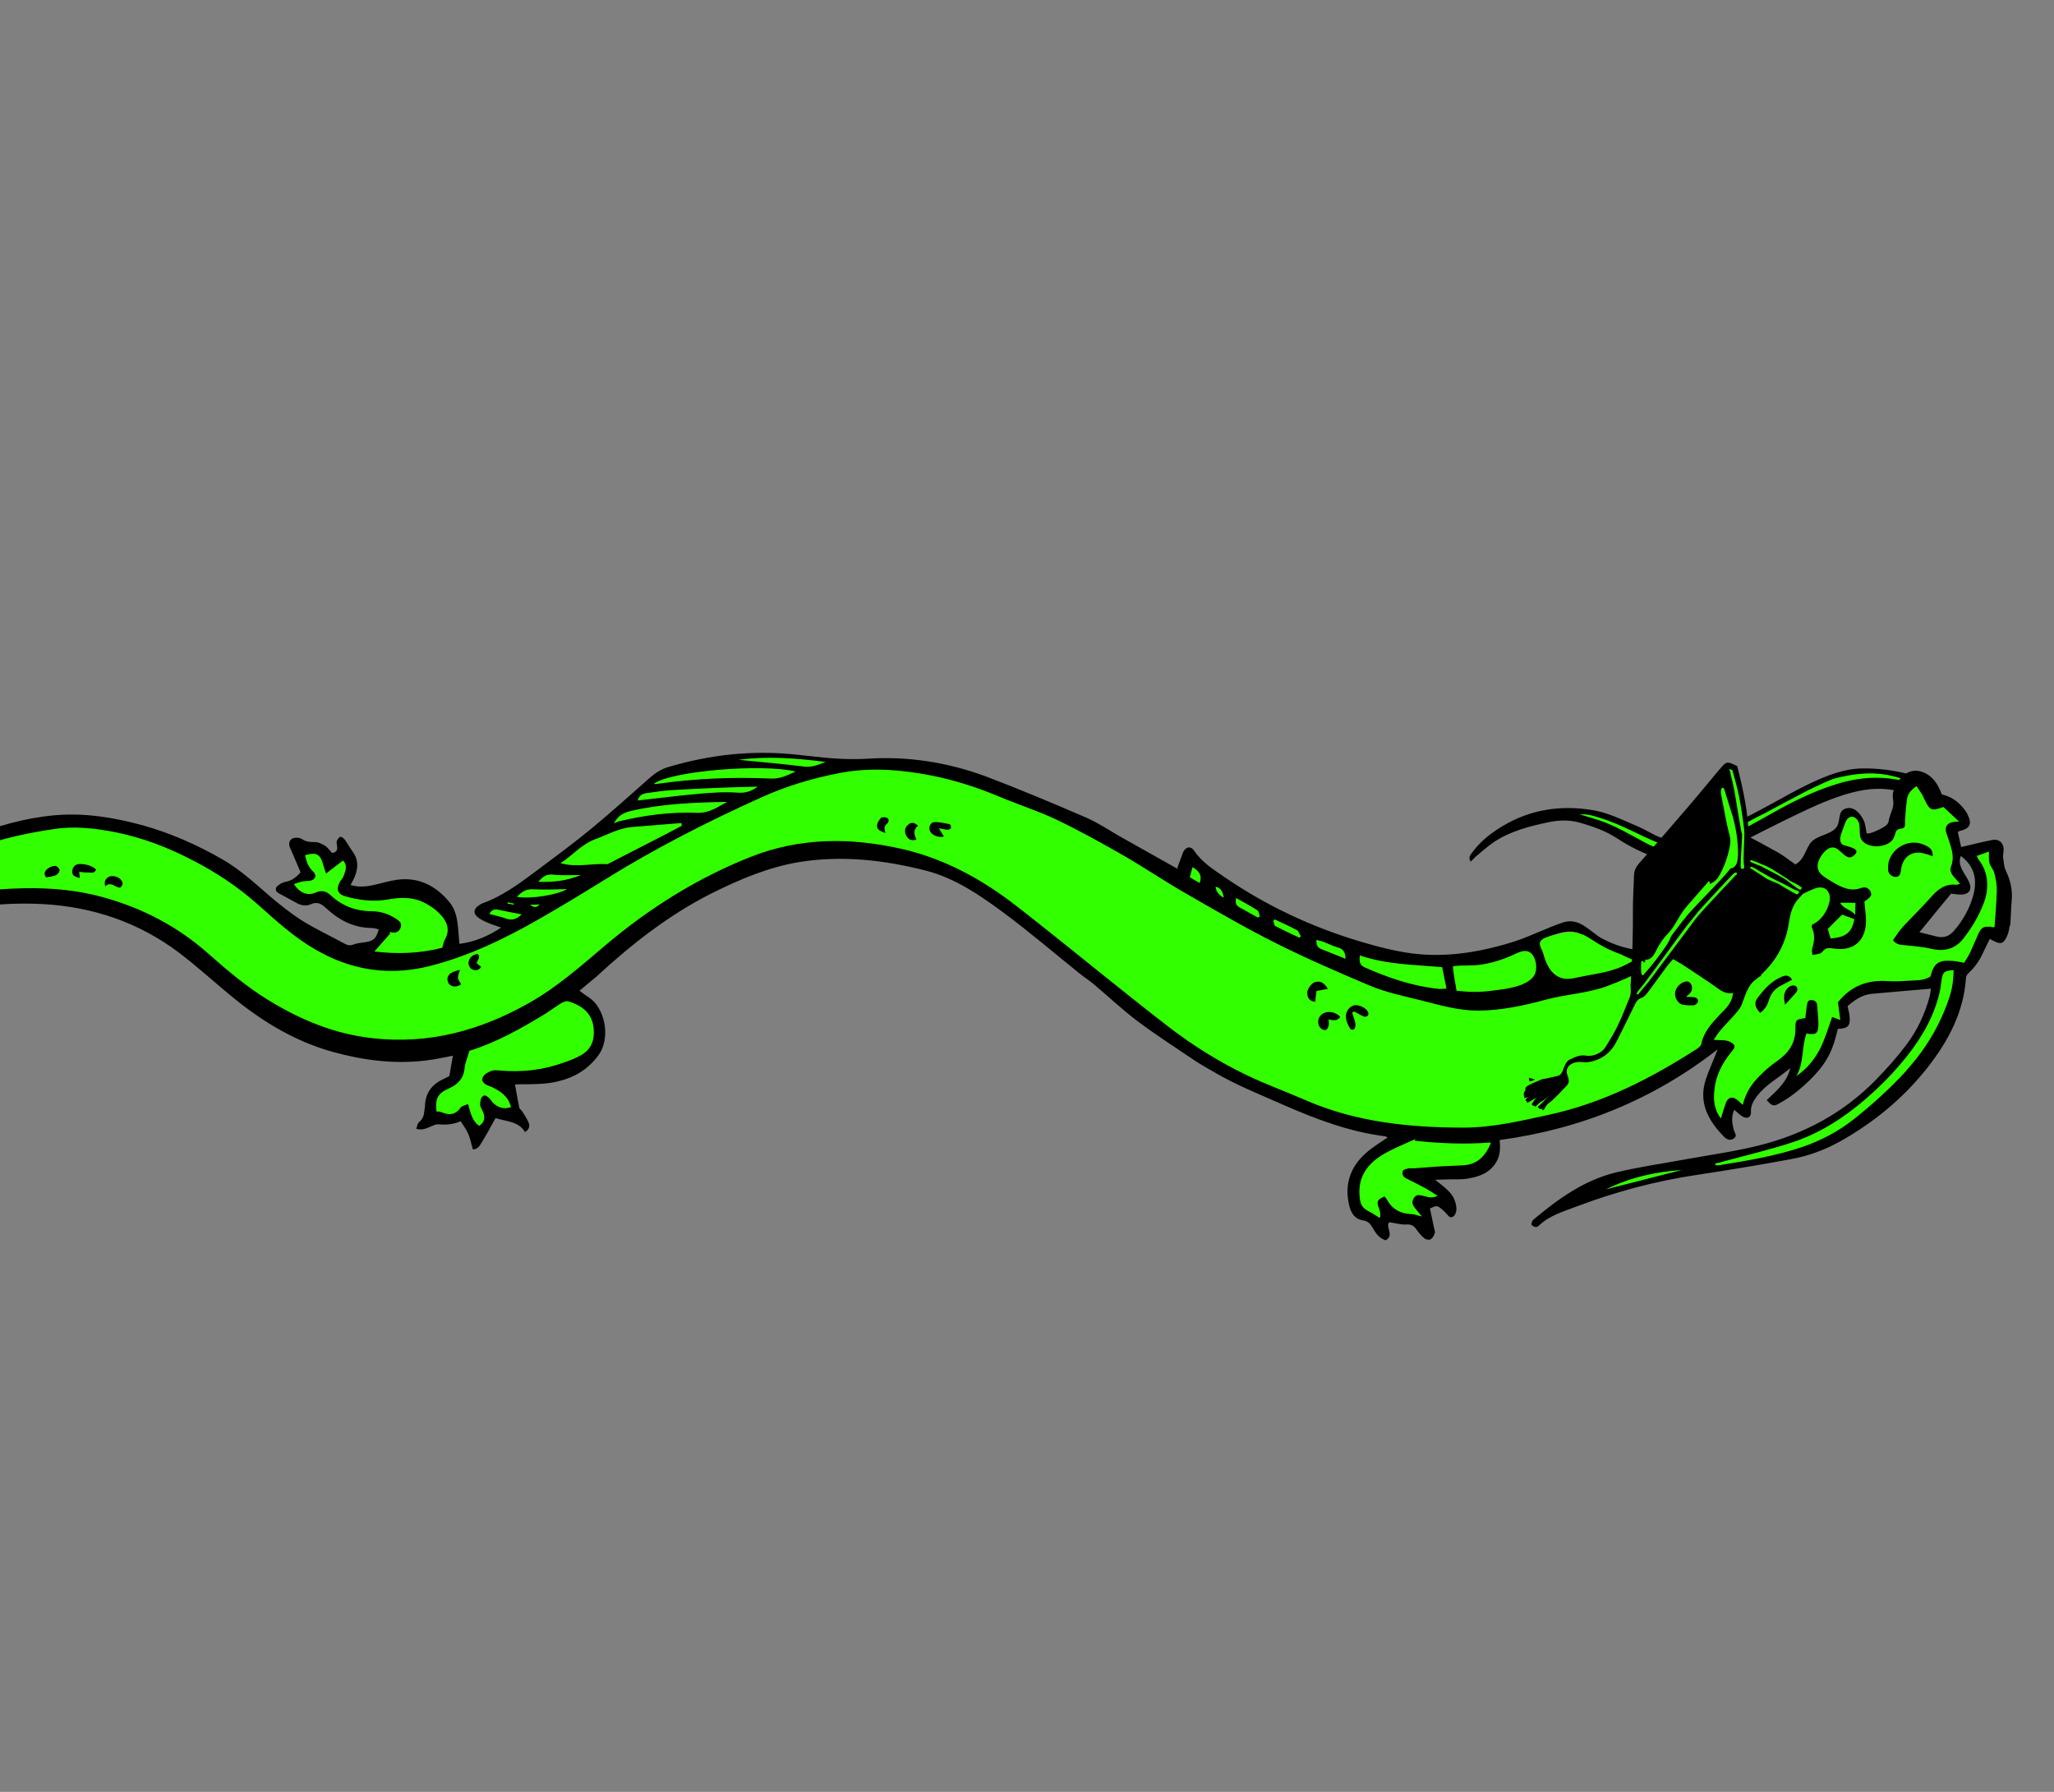 <?xml version="1.0" encoding="UTF-8"?> <svg xmlns="http://www.w3.org/2000/svg" width="517" height="451" viewBox="0 0 517 451" fill="none"><rect x="0" y="0" width="517" height="451" fill="#808080" stroke="none"/><path d="M405.088 208.887L414.168 213.358L419.674 215.183L423.841 215.676L431.125 214.003L441.503 209.02L455.214 201.555L466.127 197.806L476.154 197.141L479.355 198.514C479.469 197.667 479.8 196.899 480.049 195.953C480.113 195.779 480.177 195.605 480.154 195.398L479.544 195.175L474.456 194.096L470.142 193.599L464.859 194.129L458.88 196.281L454.233 198.576L448.072 201.897L438.011 207.095L427.612 212.268L424.195 212.693L418.713 212.014L414.563 209.995L409.76 207.737L404.742 205.795L400.347 204.576L394.625 204.55L383.198 206.875L397.494 205.752L405.045 208.871L405.088 208.887Z" fill="white"></path><path d="M405.072 208.931L414.151 213.402L419.657 215.227L423.824 215.72L431.109 214.047L441.487 209.064L455.197 201.599L466.11 197.85L476.138 197.185L479.339 198.559C479.452 197.711 479.8 196.9 480.049 195.953C480.113 195.779 480.176 195.605 480.197 195.415L479.587 195.191L474.499 194.113L470.185 193.616L464.902 194.145L458.923 196.298L454.276 198.593L448.115 201.913L438.054 207.111L427.655 212.285L424.238 212.71L418.756 212.03L414.606 210.012L409.803 207.754L404.784 205.812L400.39 204.593L394.668 204.566L383.241 206.891L397.537 205.768L405.088 208.887L405.072 208.931Z" fill="#32FF00"></path><path d="M504.122 227.671L503.384 222.953L502.944 218.098L502.207 213.38L495.543 215.38L498.182 220.302L497.605 227.254L494.816 232.159L490.023 237.809L481.751 234.771L485.673 228.801L491.257 223.687L493.616 223.318L492.247 217.628L492.242 212.932L491.54 209.463L491.94 208.374L494.996 206.779L491.762 202.133L487.089 201.404C486.407 200.166 485.774 198.797 484.973 197.613C483.459 195.278 481.139 195.81 479.733 198.159C479.067 199.298 478.778 200.625 478.488 201.951C478.078 203.876 478.06 206.883 476.839 208.46C475.617 210.037 475.141 210.258 474.322 211.143L469.728 210.197L468.938 209.659L468.453 206.27L466.676 204.382L464.535 204.831L463.22 207.065C462.501 209.963 459.396 210.75 457.44 212.848C456.092 214.23 455.764 216.333 454.183 217.679C452.769 218.84 450.861 219.325 449.07 219.359C447.279 219.393 444.907 218.719 443.623 218.989C442.338 219.258 440.957 219.788 439.641 220.145L428.05 220.088C426.163 220.383 423.144 220.262 421.962 222.002C421.349 222.864 421.096 223.956 420.961 224.994C420.827 226.032 420.634 227.097 420.135 228.051C419.621 229.048 418.703 229.797 418.205 230.751C417.535 232.036 417.546 233.622 418.271 234.876C418.996 236.13 420.313 236.713 421.695 237.122C420.006 238.626 417.965 240.149 415.787 240.832C412.883 241.742 407.775 239.371 405.216 238.135C402.411 236.759 399.722 234.931 396.62 234.632C394.339 234.387 392.058 235.081 389.853 235.704C385.752 236.915 381.357 238.117 377.439 239.099C373.521 240.081 369.109 241.87 365.083 242.071C363.775 242.134 362.675 241.631 361.17 241.424C359.665 241.218 358.638 241.187 356.694 240.966C354.749 240.746 352.831 240.585 350.93 240.381L337.607 236.97L318.713 228.548L308.789 221.939L303.151 219.127L300.112 215.293L297.54 220.278L293.68 219.354L267.931 204.709L248.5 197.078L236.048 193.987L223.986 192.521L214.022 192.073L198.456 190.061L189.58 190.013L177.648 191.56L166.564 194.159L150.27 208.926L139.445 217.55L126.798 225.751L121.2 228.883L122.187 230.234L128.042 233.125L122.88 236.417L112.667 239.337L114.173 233.219L111.316 228.217L105.185 224.73L96.731 222.861L93.493 225.624L86.15 223.421L87.784 220.316L88.948 215.802L86.438 213.892L83.475 217.251L81.147 214.172L76.452 214.177L75.581 213.857L76.776 218.002L77.007 220.063L72.383 222.564L76.039 225.389L80.437 225.522L86.27 229.147L97.634 231.839L96.195 235.757L89.487 239.222L77.514 234.825L55.795 217.954L47.305 214.836L37.118 209.612L33.2 208.173L19.158 206.721L6.87 207.89L5.077 208.467L4.693 207.091L-2.725 209.801L-16.852 215.977L-30.281 220.926L-46.042 230.207L-56.343 236.058L-67.631 240.559L-74.846 241.368L-80.288 239.369L-83.686 230.462L-85.735 220.569L-91.923 216.567L-104.02 213.853L-114.318 212.295L-116.712 211.415L-115.677 215.995L-109.364 218.314L-105.694 223.12L-103.731 228.535L-117.297 233.187L-127.026 239.496L-129.038 242.957L-126.679 242.588L-115.684 242.92L-102.557 245.518L-90.243 248.312L-83.059 250.95L-71.469 251.008L-56.676 247.053L-41.395 239.078L-25.425 232.591L-7.655 227.26L-1.728 224.842L-1.943 225.158L26.165 227.329L49.425 239.331L69.084 256.433L77.965 261.177L92.376 264.988L110.194 262.886L117.329 262.294L114.21 270.784L108.489 275.6L108.769 280.891L112.194 281.655L116.854 280.402L120.124 286.297L123.531 280.384L122.669 277.349L126.108 280.095L130.106 281.316L129.346 277.331L127.462 271.698L138.857 270.943L145.84 268.073L149.856 263.865L150.766 258.024L148.047 253.319L142.867 249.934L148.726 245.416L165.616 230.373L180.564 221.288L200.438 214.259L217.595 214.631L234.823 217.5L247.701 223.466L263.61 235.979L289.457 257.083L302.385 266.278L321.554 275.295L338.969 281.691L353.918 284.711L343.892 291.158L341.573 297.471L341.396 303.335L342.635 306.013L347.242 308.941L349.232 306.213L352.933 307.572L358.463 306.639L358.219 302.596L362.994 302.374L363.199 300.472L357.823 296.275L360.777 295.63L370.43 294.235L374.597 292.307L376.916 285.994L384.472 283.581L406.408 276.321L416.643 272.669L430.619 264.215L434.328 262.859L431.756 267.844L430.011 274.614L431.872 280.98L434.258 284.574L434.049 281.78L436.323 276.933L439.109 279.438L440.548 275.52L448.02 268.629L451.454 266.679L451.503 269.909L449.824 274.48L458.668 265.87L461.466 258.251L463.55 257.287L464.016 254L465.135 250.952L471.741 248.438L487.258 247.219L484.611 257.117L479.534 264.887L466.754 277.487L455.972 284.644L446.413 287.803L426.329 292.037L411.638 295.041L398.484 300.586L397.685 302.763L408.733 298.915L426.915 294.476L439.581 292.952L458.656 288.1L468.042 283.395L479.574 270.831L487.184 264.238L490.897 255.473L493.1 248.13L493.211 244.465L496.369 241.919L500.633 234.345L503.152 233.541L504.063 227.699L504.122 227.671Z" fill="#32FF00"></path><path d="M371.083 215.914C372.708 214.584 374.294 213.091 376.061 211.912C380.239 209.148 385.029 207.943 389.902 206.916C392.575 206.366 395.202 206.343 397.835 207.112C401.049 208.046 404.113 209.121 406.948 210.953C410.012 212.968 413.264 214.607 416.72 215.827C420.219 217.063 423.705 217.256 427.27 216.293C430.776 215.357 434.073 214.048 437.336 212.43C442.356 209.926 447.365 207.319 452.398 204.918C456.775 202.82 461.164 200.825 465.884 199.545C470.587 198.308 474.57 198.091 479.324 199.541C479.324 199.541 479.324 199.541 479.368 199.557C479.268 198.482 479.588 197.612 479.896 196.638C478.597 196.408 477.299 196.178 475.984 195.991C471.175 195.362 466.592 196.001 462.075 197.405C456.327 199.197 450.993 201.882 445.753 204.849C441.827 207.063 437.873 209.218 433.837 211.194C431.9 212.163 429.821 212.981 427.735 213.548C423.043 214.888 418.535 214.517 414.132 212.11C410.378 210.089 406.688 207.893 402.608 206.493C401.024 205.961 399.452 205.532 397.679 204.98C399.665 204.82 401.276 205.411 402.875 205.9C406.596 207.069 410.153 208.82 413.638 210.495C416.503 211.844 419.328 213.03 422.393 213.563C424.057 213.877 425.804 213.827 427.455 213.1C428.689 212.565 429.852 211.954 431.07 211.463C434.102 210.205 436.952 208.633 439.774 207.001C441.477 205.996 443.307 205.186 445.037 204.241C447.812 202.74 450.587 201.239 453.389 199.798C455.655 198.604 457.993 197.487 460.342 196.472C461.354 196.004 462.433 195.757 463.555 195.527C467.869 194.543 472.221 194.263 476.604 195.379C477.784 195.664 478.932 196.036 480.052 196.349C480.1 196.218 480.132 196.131 480.18 196.001C480.324 195.609 480.365 195.229 480.405 194.848C476.577 193.838 472.703 193.354 468.681 193.408C463.953 193.5 459.704 195.249 455.521 197.221C451.457 199.138 447.586 201.471 443.605 203.566C440.16 205.414 436.627 207.229 433.067 208.985C431.607 209.733 430.15 210.335 428.596 210.801C426.494 211.413 424.309 211.845 422.098 211.676C419.904 211.463 417.778 210.929 415.859 209.829C414.416 209.052 413.015 208.29 411.507 207.687C408.089 206.234 404.75 204.563 400.983 203.92C392.793 202.543 385.098 203.719 377.968 208.066C375.037 209.856 372.451 211.92 370.429 214.735C369.956 215.352 369.585 215.957 370.188 216.87C370.582 216.471 370.9 216.143 371.202 215.859L371.083 215.914Z" fill="black"></path><path d="M505.972 232.995C506.169 230.844 506.16 228.716 506.357 226.565C506.583 223.931 506.024 221.552 504.906 219.214C504.395 218.186 504.359 216.938 504.188 215.788C504.119 215.17 504.331 214.457 504.322 213.811C504.327 212.183 503.141 211.105 501.607 211.382C498.951 211.888 496.317 212.601 493.629 213.194C493.382 212.116 493.086 210.772 492.789 209.427C492.924 209.329 493.075 209.187 493.178 209.175C495.882 208.538 496.429 207.454 495.228 204.938C495.008 204.462 494.669 204.04 494.373 203.635C492.932 201.772 491.094 200.455 488.762 199.944C487.839 197.48 486.554 195.328 484.001 194.341C481.171 193.302 479.178 194.694 477.585 196.877C477.585 196.877 477.542 196.861 477.498 196.845C477.245 197.937 476.438 198.926 476.418 200.055C476.384 200.685 476.541 201.335 476.567 201.937C476.614 203.289 476.088 204.183 475.7 205.374C475.311 206.566 475.52 206.939 474.868 207.638C474.216 208.337 470.017 210.353 469.833 209.643C469.587 208.564 469.547 207.462 469.134 206.569C468.445 205.081 466.993 203.115 465.063 203.394C462.704 203.763 463.217 205.73 462.652 207.401C461.792 210.148 457.366 209.955 455.715 212.165C454.644 213.6 454.25 215.481 452.994 216.749C451.888 217.874 450.171 218.38 448.776 218.411C447.381 218.442 445.754 217.894 444.712 217.907C443.67 217.919 443.97 218.178 441.428 218.776C438.886 219.374 436.271 219.5 433.66 219.48C431.195 219.464 428.617 218.814 426.144 219.091C423.773 219.357 420.178 219.865 419.578 222.708C419.348 224.007 419.526 225.406 419.062 226.669C418.535 228.105 417.244 229.064 416.558 230.393C415.696 232.201 416.168 234.549 417.67 235.841C418.128 236.207 418.603 236.53 418.866 237.022C419.504 238.245 417.446 238.872 416.612 239.258C415.378 239.792 414.455 239.75 413.193 239.286C413.019 239.222 412.769 239.229 412.535 239.193C409.335 238.759 406.223 237.813 403.379 236.275L403.162 236.195C400.148 234.446 397.528 230.815 393.423 232.173C389.317 233.531 385.396 235.599 381.247 236.941C372.964 239.581 364.159 241.09 355.476 239.976C350.902 239.383 346.448 238.192 342.042 236.87C330.075 233.265 318.818 227.994 308.467 220.931C305.593 218.937 302.595 217.144 300.588 214.134C299.689 212.816 298.404 213.085 297.741 214.62C297.293 215.839 296.83 217.102 296.318 218.495L296.504 218.662L296.602 218.797C291.436 215.912 286.575 213.138 281.655 210.392C278.93 208.798 276.225 207.014 273.329 205.753C265.015 202.156 256.582 198.614 248.081 195.393C238.503 191.875 228.559 190.297 218.385 190.958C213.534 191.252 208.776 190.888 203.995 190.317C202.664 190.174 201.333 190.032 200.002 189.889C189.192 188.784 178.679 189.963 168.316 193.024C166.495 193.541 164.939 194.55 163.552 195.77C158.668 200.054 153.839 204.457 148.813 208.589C144.209 212.382 139.347 215.933 134.573 219.516C130.489 222.562 126.363 225.591 121.467 227.351C121.066 227.5 120.677 227.753 120.332 228.021C119.251 228.81 119.101 229.891 120.16 230.774C120.876 231.383 121.801 231.822 122.656 232.185C123.713 232.672 124.789 232.969 126.139 233.464C122.74 235.724 119.324 237.088 115.641 237.563C115.449 235.665 115.383 233.961 115.155 232.296C114.919 230.381 114.331 228.485 113.056 226.979C109.586 222.839 105.25 220.654 99.768 221.456C97.837 221.735 95.881 222.351 93.946 222.777C92.071 223.175 90.232 223.339 88.225 222.75C88.691 221.884 89.077 221.235 89.333 220.539C90.16 218.422 90.222 216.369 88.814 214.419C88.096 213.414 87.47 212.295 86.752 211.29C86.483 210.944 85.894 210.53 85.613 210.625C85.255 210.79 84.917 211.308 84.757 211.743C84.657 212.151 84.834 212.611 84.864 213.067C84.995 214.054 84.554 214.584 83.583 214.672C82.971 214.052 82.537 213.349 81.861 212.903C81.098 212.425 80.144 211.926 79.249 211.943C78.119 211.924 77.077 211.936 76.101 211.232C75.67 210.925 74.969 210.816 74.41 210.858C72.999 210.933 72.421 212.104 73.027 213.413C73.947 215.481 74.808 217.576 75.658 219.568C74.489 220.868 73.392 221.7 71.814 221.96C71.121 222.101 70.434 222.491 69.862 222.973C69.154 223.553 69.35 224.366 70.086 224.784C71.6 225.637 73.104 226.387 74.575 227.224C75.714 227.889 77.013 228.119 78.188 227.612C79.855 226.84 80.95 227.49 82.119 228.611C85.288 231.554 88.971 233.499 93.444 233.561C94.09 233.551 94.7 233.775 95.341 233.912C94.64 236.224 94.079 236.808 92.089 237.115C91.086 237.29 90.028 237.346 89.064 237.684C88.187 238.053 87.53 237.96 86.751 237.526C83.214 235.585 79.495 233.873 76.039 231.714C73.116 229.85 70.366 227.654 67.734 225.403C63.988 222.149 60.29 218.765 55.963 216.287C49.559 212.601 42.84 209.639 35.754 207.678C28.564 205.729 21.293 204.541 13.79 205.195C6.33 205.864 -0.789 207.894 -7.681 210.649C-21.524 216.188 -35.009 222.5 -48.108 229.646C-53.554 232.636 -59.143 235.475 -64.727 238.167C-68.049 239.813 -71.644 240.321 -75.353 240.194C-76.965 240.145 -78.219 239.388 -78.924 237.943C-79.49 236.796 -79.966 235.535 -80.279 234.234C-80.748 232.283 -80.968 230.325 -81.377 228.346C-82.772 222.053 -86.498 217.671 -92.646 215.709C-95.377 214.805 -98.252 214.292 -101.088 213.942C-105.255 213.449 -109.294 212.608 -113.212 211.169C-117.131 209.73 -114.443 210.618 -115.052 210.395C-116.897 209.767 -117.767 210.386 -117.65 212.356C-117.545 214.222 -116.861 215.857 -115.355 217.003C-114.236 217.859 -113.166 218.845 -111.86 219.324C-108.163 220.83 -106.823 224.04 -105.204 227.303C-106.12 227.51 -106.917 227.662 -107.714 227.814C-114.761 229.376 -120.784 232.994 -126.247 237.51C-128.174 239.124 -129.974 240.933 -131.716 242.715C-132.125 243.157 -132.484 243.865 -132.605 244.463C-132.831 245.616 -132.088 246.284 -130.922 246.07C-130.347 245.984 -129.768 245.752 -129.221 245.607C-124.696 244.453 -120.189 243.885 -115.538 244.407C-110.084 245.027 -104.718 246.158 -99.57 248.148C-97.262 248.995 -94.955 249.843 -92.627 250.5C-85.323 252.541 -77.96 253.614 -70.414 252.038C-65.909 251.073 -61.499 249.828 -57.25 248.078C-50.548 245.302 -43.736 242.764 -37.184 239.587C-30.155 236.19 -23.088 232.956 -15.705 230.479C-13.452 229.726 -11.144 229.091 -8.829 228.707C-2.295 227.598 4.276 227.195 10.912 227.558C23.451 228.26 34.954 232.188 44.983 239.725C49.931 243.47 54.498 247.717 59.34 251.619C66.703 257.535 74.66 262.237 83.857 264.775C91.526 266.899 99.273 267.867 107.182 266.918C109.449 266.664 111.666 266.144 113.997 265.716C113.69 267.629 113.364 269.189 113.109 270.824C112.676 271.061 112.244 271.297 111.767 271.518C108.763 272.835 107.052 275.073 106.966 278.401C106.942 278.738 106.857 279.102 106.816 279.482C106.737 280.639 106.473 281.629 105.495 282.406C105.074 282.746 105.008 283.463 104.769 284.116C106.427 284.577 107.519 283.891 108.678 283.427C109.198 283.222 109.749 282.931 110.276 282.976C112.281 283.169 114.223 282.993 115.949 282.194C116.663 283.346 117.424 284.366 117.904 285.481C118.411 286.656 118.621 287.968 119.021 289.301C120.519 289.258 120.939 287.98 121.525 287.058C122.695 285.216 123.665 283.249 124.733 281.418C127.523 282.295 130.519 282.209 132.139 284.929C133.274 284.259 133.404 283.368 133.035 282.491C132.637 281.554 132.018 280.685 131.502 279.803C131.293 279.43 130.759 279.135 130.697 278.767C130.315 276.847 129.976 274.944 129.626 272.938C130.082 272.908 130.668 272.926 131.27 272.9C134.337 272.89 137.491 272.912 140.537 272.153C144.661 271.148 148.024 269.122 150.579 265.663C153.882 261.244 152.239 253.476 148.075 250.958C147.355 250.496 146.667 249.947 145.849 249.35C146.751 248.644 147.474 248.02 148.197 247.396C148.92 246.772 149.731 246.181 150.41 245.541C159.134 237.529 168.362 230.295 178.987 224.909C186.064 221.381 193.273 218.298 201.119 216.98C211.943 215.224 222.558 216.455 233.086 219.135C240.351 221.013 246.432 225.174 252.346 229.52C259.106 234.522 265.527 240.043 272.131 245.334C273.207 246.174 274.33 246.883 275.345 247.75C278.965 250.809 282.418 254.053 286.205 256.927C290.81 260.397 295.69 263.523 300.478 266.764C302.174 267.93 304.037 268.911 305.825 269.963C311.188 273.119 316.974 275.392 322.664 277.926C330.961 281.567 339.403 284.816 348.465 285.97C348.802 285.995 349.075 286.194 349.292 286.274C347.358 287.639 345.417 288.754 343.788 290.231C339.822 293.764 338.337 298.21 339.616 303.472C340.046 305.26 340.996 306.844 343.012 307.14C344.327 307.327 344.951 308.05 345.522 309.05C346.302 310.424 347.174 311.683 348.773 312.171C351.099 310.95 348.57 308.688 349.703 307.621C351.252 307.844 352.617 308.296 353.941 308.19C355.206 308.111 355.854 308.497 356.501 309.426C357.093 310.237 357.772 311.079 358.574 311.719C358.918 311.994 359.749 312.151 360.139 311.899C360.587 311.619 360.93 310.954 361.138 310.388C361.266 310.04 361.062 309.52 360.972 309.092C360.64 307.439 360.249 305.813 359.918 304.159C361.628 303.404 361.688 303.376 362.763 304.216C363.221 304.582 363.664 304.992 364.047 305.429C364.501 305.941 365.033 306.779 365.8 306.171C366.324 305.82 366.6 304.934 366.59 304.288C366.517 302.334 365.687 300.695 364.228 299.418C363.387 298.615 362.454 297.927 361.237 296.936L364.233 296.851C365.937 296.785 367.664 296.925 369.345 296.653C372.235 296.183 374.933 295.296 376.602 292.5C377.606 290.843 377.675 289.04 377.46 286.935C397.939 284.18 416.318 276.651 432.339 264.106C431.444 266.544 430.207 269.103 429.335 271.748C427.473 277.487 429.963 282.009 433.834 285.999C434.501 286.739 435.411 287.221 436.4 286.547C437.388 285.872 436.618 285.145 436.407 284.375C435.972 282.733 435.7 281.052 436.53 279.331C437.289 279.956 437.928 280.635 438.664 281.054C439.803 281.719 440.788 281.191 440.724 279.884C440.611 278.31 441.335 277.144 442.147 276.009C444.412 272.937 447.794 271.264 450.611 268.84C449.799 272.396 447.121 274.575 444.689 276.893C446.023 278.371 446.399 278.559 447.908 277.68C449.579 276.762 451.167 275.665 452.657 274.434C456.241 271.402 459.584 268.085 461.247 263.557C461.835 262.093 462.176 260.489 462.59 258.961C465.265 258.807 465.766 258.25 465.536 255.646C465.444 254.821 465.177 253.933 465.037 253.239C466.936 251.565 468.807 250.374 471.118 250.136C476.033 249.668 480.959 249.304 486.021 248.84C485.88 249.629 485.862 250.215 485.713 250.753C484.506 255.251 482.531 259.417 479.75 263.089C477.442 266.145 474.845 269.045 472.149 271.81C463.928 280.204 453.921 285.521 442.611 288.334C436.52 289.852 430.228 290.703 424.031 291.836C418.306 292.896 412.471 293.717 406.78 295.085C398.813 297.001 392.304 301.676 386.101 306.859C385.95 307.001 385.74 307.171 385.676 307.345C385.564 307.65 385.372 308.172 385.558 308.339C385.799 308.625 386.277 308.801 386.658 308.842C386.864 308.819 387.237 308.61 387.404 308.424C389.988 305.964 393.303 305.008 396.465 303.798C406.396 300.033 416.604 297.261 427.157 295.702C434.999 294.53 442.845 293.212 450.636 291.775C455.017 291.013 459.246 289.453 463.156 287.283C471.679 282.507 479.188 276.322 485.232 268.611C490.361 262.046 494.247 254.827 494.83 246.246C494.843 245.806 495.095 245.256 495.456 244.944C497.161 243.396 498.376 241.569 499.274 239.528C499.76 238.471 500.291 237.431 500.853 236.303C501.344 236.582 501.616 236.781 501.965 236.909C503.512 237.675 504.205 237.535 505.031 235.96C505.454 235.078 505.75 234.001 505.825 232.991L505.972 232.995ZM404.23 299.337C410.263 296.365 416.675 294.915 423.306 294.485C416.933 296.097 410.603 297.725 404.23 299.337ZM495.704 222.208C495.323 221.228 494.703 220.358 494.187 219.477C493.462 218.222 492.943 216.945 493.546 215.437C497.278 218.191 497.753 221.874 496.516 225.915C495.587 228.983 493.977 231.752 491.893 234.198C490.66 235.672 489.192 236.171 487.343 235.689C486.033 235.356 484.678 235.007 483.134 234.637C485.923 231.215 488.529 228.022 491.102 224.915C492.156 225.006 493.015 225.223 493.883 225.146C495.663 225.009 496.388 223.843 495.704 222.208ZM419.398 234.5C418.295 233.601 418.465 231.39 419.483 230.232C420.242 229.375 421.46 228.883 421.888 227.855C422.335 226.636 421.642 225.294 421.813 224.023C422.331 220.458 429.781 221.564 432.23 221.623C434.679 221.683 438.506 221.754 441.588 222.244C439.9 224.687 437.058 225.966 434.423 227.221C431.133 228.78 428.873 231.705 425.78 233.534C422.688 235.362 422.451 234.929 420.589 234.888C418.727 234.846 419.714 234.715 419.457 234.472L419.398 234.5ZM388.127 236.503C388.505 236.148 389.008 235.987 389.468 235.81C391.115 235.229 392.983 234.581 394.454 234.479C395.924 234.376 397.191 234.694 398.362 235.272L398.394 235.185C399.941 235.951 401.463 237.053 402.891 237.874C404.319 238.695 405.838 239.401 407.362 239.961C408.885 240.52 410.973 241.831 411.672 241.544C409.886 242.37 409.012 243.136 406.152 244.062C403.292 244.988 400.097 245.346 397.143 245.991C395.945 246.292 394.676 246.518 393.481 246.276C391.817 245.962 390.462 244.673 389.671 243.197C389.099 242.196 388.75 241.129 388.46 240.035C388.276 239.325 387.728 238.531 387.615 237.896C387.47 237.349 387.63 236.914 388.127 236.503ZM373.192 242.728C375.876 242.281 378.514 241.421 381.014 240.264C381.966 239.824 382.994 239.312 384.064 239.359C386.568 239.537 387.275 243.799 386.152 245.511C384.858 247.556 381.78 248.402 378.934 248.888C377.665 249.114 376.385 249.236 375.397 249.368C372.333 249.774 369.635 249.722 366.609 249.352C366.318 247.318 365.81 245.204 365.709 243.191C368.155 242.854 370.508 243.175 373.192 242.728ZM363.002 243.432C363.4 245.307 363.732 246.961 364.086 248.82C363.484 248.846 362.806 248.943 362.133 248.893C355.608 248.226 349.465 246.118 343.514 243.488C342.24 242.921 342.065 241.918 342.3 240.473C349.052 242.804 356.169 242.8 363.002 243.432ZM332.912 236.975C334.174 237.439 335.373 238.077 336.624 238.437C337.934 238.77 338.661 239.482 338.679 241.317C336.475 240.458 334.504 239.635 332.561 238.872C331.603 238.52 331.288 237.762 331.34 236.546C331.862 236.738 332.433 236.799 332.912 236.975ZM320.872 231.417C322.767 232.31 324.591 233.128 326.411 234.093C326.901 234.372 327.069 235.126 327.42 235.65C327.285 235.748 327.177 235.907 327.086 236.021C325.06 235.08 323.034 234.138 321.041 233.109C320.692 232.981 320.671 232.232 320.494 231.772C320.629 231.673 320.737 231.515 320.872 231.417ZM316.481 229.112C316.884 229.359 316.905 230.108 317.11 230.628C316.975 230.726 316.78 230.853 316.645 230.951L316.602 230.935C315.043 230.066 313.485 229.198 311.883 228.313C311.032 227.803 310.936 227.125 311.102 226C312.976 227.084 314.769 227.989 316.481 229.112ZM308.007 225.95C306.737 225.237 306.047 224.292 305.963 223.174C307.159 223.416 307.822 224.301 308.007 225.95ZM301.956 222.246C301.09 221.779 300.327 221.301 299.477 220.792C299.709 219.889 299.938 219.133 300.17 218.23C301.653 219.17 302.708 220.2 301.956 222.246ZM207.81 191.768C206.029 192.448 204.421 193.192 202.39 192.939C197.054 192.264 191.682 191.823 185.919 191.238C193.447 190.248 200.633 190.861 207.81 191.768ZM164.577 197.283C168.605 194.118 191.674 192.116 200.254 194.181C198.111 195.172 196.352 196.058 194.066 195.96C184.542 195.525 175.007 195.926 165.516 197.282C165.251 197.333 164.957 197.324 164.561 197.327L164.577 197.283ZM162.834 199.608C164.911 199.333 166.961 198.999 169.034 198.871C176.207 198.442 183.436 198.133 190.704 197.986C189.186 199.158 187.675 199.64 185.698 199.507C182.477 199.263 179.227 199.502 175.961 199.785C171.268 200.186 166.539 200.82 161.858 201.324C161.402 201.355 161.033 201.417 160.518 201.475C160.867 200.121 161.744 199.751 162.834 199.608ZM158.809 204.108C166.744 202.279 174.869 201.953 183.016 201.832C180.614 203.124 178.557 204.691 175.435 204.582C168.767 204.307 162.166 205.193 155.663 206.757C155.278 206.863 154.889 207.115 154.532 207.28C155.473 205.254 157.081 204.511 158.809 204.108ZM149.938 211.176C152.906 210.092 155.728 208.461 158.951 208.162C163.129 207.819 167.35 207.492 171.527 207.149C171.534 207.398 171.557 207.604 171.624 207.827C170.386 208.508 169.163 209.146 167.941 209.784C163.202 212.194 158.49 214.663 153.751 217.073C153.41 217.195 153.092 217.523 152.755 217.498C148.992 217.252 145.259 218.401 141.082 217.262C144.271 215.172 146.467 212.421 149.938 211.176ZM139.235 220.141C141.37 220.382 143.545 220.242 146.216 220.235C142.546 221.752 139.22 222.063 135.512 221.936C136.638 220.62 137.583 219.929 139.235 220.141ZM134.075 223.829C136.991 223.961 139.9 223.844 142.69 223.782C140.49 225.197 133.647 226.34 130.115 225.734C131.252 224.521 132.332 223.732 134.075 223.829ZM135.838 227.639C134.836 228.753 134.105 228.188 133.385 227.726C134.091 227.689 134.84 227.667 135.838 227.639ZM127.828 227.118C128.339 227.207 128.833 227.339 129.344 227.428L129.232 227.733L129.276 227.749C128.797 227.573 128.27 227.527 127.716 227.423L127.828 227.118ZM123.147 230.043C123.764 229.034 124.359 228.759 125.278 228.948C127.202 229.359 129.143 229.725 131.317 230.129C130.017 231.381 128.847 231.741 127.323 231.182C125.8 230.622 124.631 230.44 123.147 230.043ZM93.703 229.358C89.654 229.353 86.127 228.057 83.188 225.298C82.046 224.236 80.894 224.011 79.362 224.683C77.414 225.549 75.356 224.694 73.984 222.51C74.71 222.283 75.349 222.023 76.043 221.883C76.693 221.727 77.41 221.792 78.044 221.679C79.432 221.399 79.832 220.31 78.805 219.34C77.592 218.203 77.077 216.779 76.801 215.244C79.732 214.394 80.653 214.979 81.417 217.878C81.562 218.426 81.766 218.945 82.076 219.85C83.594 218.678 84.9 217.676 86.343 216.575C87.496 217.739 87.016 219.045 86.584 220.221C86.153 221.396 85.875 221.344 85.564 221.922C84.536 223.915 84.956 225.058 87.066 225.635C90.514 226.605 94.024 227.005 97.608 226.394C100.574 225.853 103.586 225.724 106.336 226.981C107.985 227.735 109.611 228.826 110.846 230.17C112.454 231.847 113.402 233.974 112.007 236.426C111.696 237.004 111.559 237.645 111.327 238.548C105.707 239.992 100.008 240.172 94.233 239.484C95.661 237.883 96.938 236.425 98.214 234.967C98.127 234.935 98.072 234.816 97.985 234.784C98.104 234.729 98.212 234.571 98.342 234.619C99.479 234.888 100.395 234.681 100.842 233.462C101.29 232.243 100.353 231.701 99.562 231.164C97.806 230.025 95.772 229.376 93.703 229.358ZM149.418 260.888C149.209 262.936 148.075 264.546 146.328 265.535C144.938 266.358 143.395 266.928 141.868 267.454C136.734 269.323 131.375 269.924 125.916 269.451C125.243 269.401 124.542 269.292 123.935 269.465C123.209 269.692 122.435 270.05 121.891 270.591C121.071 271.476 121.251 272.333 122.303 272.966C122.777 273.289 123.391 273.366 123.925 273.661C126.066 274.694 127.991 276.043 128.617 278.645C126.792 279.309 125.328 278.722 124.071 277.568C123.787 277.266 123.594 276.85 123.266 276.532C122.725 275.987 122.026 275.335 121.374 276.034C120.964 276.477 120.878 277.384 120.844 278.014C120.898 278.676 121.32 279.275 121.595 279.87C122.169 281.267 121.971 282.479 120.609 283.362C118.798 282.104 118.448 280.098 117.825 277.893C117.067 278.208 116.227 278.343 115.904 278.818C114.77 280.427 113.366 280.751 111.625 280.112C109.883 279.472 110.472 279.886 109.874 279.765C109.516 276.57 110.115 275.209 112.94 273.974C115.246 272.943 116.669 271.49 116.939 268.871C117.07 267.437 117.729 266.049 118.126 264.564L118.158 264.477C124.956 262.379 131.137 258.868 137.236 255.179C138.598 254.296 139.888 253.337 141.294 252.47C141.786 252.206 142.56 251.848 143.082 252.04C147.576 253.393 149.841 256.103 149.418 260.888ZM375.186 287.879C373.925 290.775 372.024 292.992 368.611 293.271C366.582 293.415 364.497 293.44 362.425 293.568C360.249 293.707 357.997 293.918 355.821 294.058C355.366 294.088 354.958 293.987 354.53 294.077C354.042 294.195 353.245 294.346 353.117 294.695C352.861 295.391 353.073 296.161 353.868 296.552C355.442 297.377 357.049 298.115 358.607 298.984C359.647 299.514 360.624 300.219 361.834 300.96C360.342 301.795 359.143 301.157 357.991 300.932C357.159 300.774 356.561 300.654 356.012 301.341C355.371 302.144 355.361 302.98 355.953 303.79C356.544 304.6 357.212 305.339 357.89 306.182C356.972 305.992 356.177 305.602 355.341 305.591C352.512 305.491 350.36 304.354 349.029 301.79C348.875 301.536 348.646 301.353 348.476 301.143C346.722 301.882 346.427 302.416 347.013 303.916C347.323 304.82 347.649 305.681 347.286 306.536C346.234 305.902 345.285 305.257 344.244 304.727C343.089 304.105 342.497 303.295 342.292 301.836C341.506 296.31 344.196 292.752 348.673 290.246C350.734 289.076 352.932 288.204 355.075 287.212C357.218 286.22 355.769 287.071 356.149 287.112C362.423 287.786 368.695 288.064 375.005 287.565C375.005 287.565 375.12 287.657 375.278 287.764L375.23 287.895L375.186 287.879ZM479.896 269.418C475.844 273.859 471.409 277.862 466.717 281.624C462.748 284.761 458.394 287.065 453.649 288.682C446.771 290.998 439.678 292.148 432.586 293.298C432.32 293.349 432.059 293.253 431.809 293.26C431.77 293.098 431.731 292.935 431.719 292.832C432.619 292.668 433.492 292.445 434.38 292.179C440.091 290.62 445.869 289.283 451.502 287.4C459.404 284.719 466.092 279.961 472.177 274.291C474.955 271.704 477.504 268.935 479.867 265.998C483.818 261.026 486.946 255.604 488.309 249.335C488.515 248.373 488.573 247.406 488.719 246.472C489.07 244.575 489.399 244.35 491.738 244.171C491.699 246.43 491.442 248.608 490.762 250.73C488.481 257.748 484.831 263.918 479.852 269.402L479.896 269.418ZM501.224 233.277C499.263 233.1 498.711 233.392 497.925 235.129C497.202 236.692 496.567 238.287 495.861 239.806C495.438 240.688 494.825 241.55 494.391 242.329C493.179 242.131 492.276 241.898 491.309 241.84C487.883 241.619 486.727 242.479 485.908 245.785C484.216 246.893 482.212 246.7 480.329 246.849C478.609 246.958 476.889 247.068 475.205 246.943C470.111 246.554 465.866 248.157 462.631 252.256C462.781 253.596 463.002 255.011 463.215 256.72L461.169 255.968C460.113 258.842 459.324 261.664 457.984 264.236C456.601 266.791 454.711 269.111 452.15 270.838C454.114 267.508 453.425 263.599 454.704 260.116C457.156 260.572 457.712 260.134 457.7 257.61C457.701 256.128 457.452 254.653 457.409 253.155C457.365 252.2 456.835 251.758 456.015 251.704C455.108 251.618 454.912 252.287 454.803 252.988C454.653 254.069 454.546 255.166 454.396 256.248C452.096 256.589 451.89 256.612 451.911 258.843C451.974 262.572 450.167 265.07 447.244 267.11C445.672 268.163 444.209 269.454 442.862 270.836C440.91 272.787 439.389 275.045 438.666 278.09C438.021 277.557 437.611 277.06 437.137 276.738C436.002 275.926 435.026 276.16 434.46 277.434C433.996 278.697 433.603 280.035 433.163 281.504C431.355 279.16 431.241 276.647 431.554 274.045C431.954 270.536 433.54 267.561 435.72 264.854C436.254 264.209 436.874 263.597 436.424 262.938C436.057 262.457 435.262 262.066 434.62 261.93C433.702 261.74 432.731 261.828 431.34 261.713C431.985 260.764 432.479 259.957 433.072 259.286C434.289 257.855 435.605 256.56 436.806 255.173C437.414 254.457 438.098 253.671 438.418 252.8C439.458 249.97 440.252 247.001 443.347 245.569C442.542 244.532 441.848 244.672 441.177 245.019C438.895 246.256 436.613 247.493 436.112 250.471C435.795 252.677 434.154 254.051 432.715 255.548C430.743 257.689 428.787 259.787 428.226 262.793C428.082 263.185 427.673 263.627 427.284 263.879C415.625 271.406 403.448 277.656 389.713 280.615C382.682 282.134 375.691 283.815 368.427 283.815C354.796 283.799 341.308 282.452 328.622 276.903C323.597 274.712 318.444 272.869 313.498 270.459C306.745 267.188 300.394 263.225 294.413 258.657C288.247 253.922 282.188 249.028 276.114 244.178C271.272 240.276 266.431 236.373 261.529 232.497C259.194 230.651 256.858 228.805 254.506 227.003C246.141 220.719 237.027 215.938 226.855 213.635C214.117 210.785 201.484 210.74 189.01 215.645C175.54 220.975 163.529 228.521 152.508 237.813C146.349 243.012 140.316 248.405 133.211 252.416C120.924 259.366 107.947 262.95 93.589 261.283C84.054 260.203 75.622 256.661 67.554 251.721C62.108 248.387 57.244 244.278 52.471 240.054C44.797 233.234 35.972 228.609 26.106 225.875C19.617 224.035 12.871 223.435 6.103 223.568C-2.647 223.714 -11.265 224.847 -19.391 228.138C-26.878 231.169 -34.172 234.616 -41.537 237.988C-48.188 241.03 -54.883 244.056 -61.959 246.101C-67.376 247.669 -72.99 248.424 -78.617 248.679C-80.528 248.768 -82.441 248.46 -84.338 248.11C-89.327 247.166 -94.093 245.614 -98.838 243.871C-107.676 240.625 -116.81 239.395 -126.369 241.072C-126.321 240.941 -126.261 240.913 -126.202 240.886C-123.739 239.023 -120.948 238.418 -117.903 239.141C-117.174 239.31 -116.462 239.522 -115.745 239.588C-115.408 239.613 -115.003 239.317 -114.38 239.101C-116.198 237.594 -118.143 237.373 -120.182 236.871C-119.797 236.766 -119.333 236.442 -118.984 236.57C-116.743 237.196 -114.475 237.88 -112.223 238.609C-111.118 238.965 -110.094 239.539 -108.962 239.955C-108.57 240.099 -108.074 239.688 -107.629 239.555C-107.822 239.138 -107.875 238.476 -108.208 238.305C-109.94 237.372 -111.748 236.51 -113.573 235.692C-114.269 235.436 -114.922 235.196 -115.534 234.576C-114.79 234.701 -113.986 234.799 -113.23 235.027C-110.423 235.861 -107.895 237.184 -105.511 238.9C-104.851 239.389 -104.131 239.851 -103.391 240.123C-102.651 240.395 -102.187 240.072 -102.091 239.81C-101.931 239.375 -101.92 238.539 -102.22 238.28C-103.596 237.182 -105.031 236.112 -106.589 235.243C-108.132 234.331 -109.77 233.679 -111.376 232.941C-109.45 232.809 -107.154 233.553 -104.842 235.193C-103.232 236.328 -101.671 237.593 -100.019 238.743C-99.386 239.173 -98.636 240.091 -97.904 239.174C-97.216 238.241 -98.272 237.754 -98.813 237.21C-99.524 236.455 -100.294 235.727 -101.097 235.086C-101.883 234.402 -102.761 233.833 -103.38 232.963L-95.541 238.659C-95.415 237.914 -95.18 237.408 -95.361 237.094C-95.696 236.526 -96.194 235.998 -96.696 235.616C-98.748 234.072 -100.342 231.954 -102.835 230.94C-103.009 230.876 -103.119 230.638 -103.458 230.217C-102.86 230.338 -102.421 230.351 -102.072 230.479C-98.652 231.389 -96.19 233.43 -94.226 236.424C-92.739 238.699 -90.182 239.54 -87.457 239.651C-86.68 239.69 -85.963 239.755 -85.531 238.58C-89.106 237.415 -92.692 236.148 -93.91 231.797C-92.148 232.246 -90.576 232.675 -88.901 233.093C-88.447 232.123 -88.631 231.414 -89.458 231.11C-90.981 230.55 -92.553 230.121 -94.145 229.882C-96.966 229.489 -99.502 228.458 -101.723 226.704C-98.823 226.879 -96.135 228.707 -93.133 227.932C-92.701 226.756 -93.302 226.239 -94.161 226.023C-97.245 225.137 -100.299 223.768 -103.776 224.22C-104.138 223.593 -104.457 222.982 -105.013 221.938C-101.65 222.333 -98.904 223.737 -95.941 223.738C-95.589 222.781 -95.825 222.348 -96.684 222.131C-99.642 221.44 -102.584 220.706 -105.526 219.971C-105.933 219.871 -106.309 219.683 -106.962 219.443C-105.375 218.89 -104.18 219.131 -102.94 219.389C-101.57 219.694 -100.216 220.043 -98.83 220.306C-98.216 220.383 -97.646 220.444 -97.043 220.418C-96.794 220.411 -96.388 220.115 -96.412 219.909C-96.387 219.572 -96.52 219.128 -96.749 218.945C-96.963 218.719 -97.402 218.705 -97.751 218.577C-99.98 218.055 -102.253 217.517 -104.486 217.141C-106.253 216.838 -108.051 216.622 -109.771 216.732C-110.932 216.799 -111.791 216.583 -112.546 215.811C-113.245 215.159 -113.928 214.464 -114.428 213.539C-112.77 214 -111.083 214.52 -109.392 214.894C-106.229 215.562 -103.005 216.203 -99.825 216.827C-98.95 217 -98.027 217.043 -97.179 217.157C-92.486 217.695 -89.464 220.633 -87.233 224.515C-85.992 226.651 -85.227 229.007 -84.831 231.426C-84.57 233.004 -84.12 234.602 -83.653 236.157C-81.996 242.003 -76.783 243.819 -71.84 243.411C-68.325 243.121 -65.009 242.165 -61.889 240.396C-55.259 236.605 -48.602 232.874 -41.972 229.083C-35.716 225.501 -29.03 222.769 -22.388 220.021C-16.786 217.681 -11.139 215.357 -5.47 213.24C0.703 210.961 7.067 209.643 13.553 208.665C18.786 207.869 23.904 208.464 29.024 209.456C35.835 210.821 42.246 213.275 48.386 216.468C54.253 219.463 59.776 223.122 64.735 227.513C67.679 230.126 70.563 232.766 73.69 235.15C84.129 243.184 95.621 246.466 108.757 242.99C118.326 240.477 127.097 236.237 135.608 231.359C141.103 228.238 146.455 224.967 151.823 221.651C164.639 213.661 178.023 206.817 191.753 200.644C198.031 197.811 204.575 195.867 211.276 194.573C218.996 193.06 226.812 193.708 234.514 195.202C240.407 196.378 246.103 198.224 251.667 200.563C256.376 202.54 261.288 204.097 265.874 206.276C271.63 209.032 277.215 212.121 282.725 215.281C287.946 218.286 293.007 221.726 298.271 224.746C305.857 229.114 313.427 233.524 321.233 237.429C328.864 241.269 336.715 244.647 344.538 247.965C348.942 249.83 353.187 250.648 357.935 251.848C362.682 253.048 367.044 254.354 372.033 254.358C377.814 254.357 383.885 253.029 389.049 251.615C394.213 250.201 399.602 250.056 404.708 248.127C411.298 245.656 417.264 242.461 423.204 238.665C425.388 237.293 427.221 235.397 429.864 235.33L430.128 238.243C432.206 238.908 434.165 237.206 435.565 235.546C437.331 233.428 438.912 231.143 440.978 229.283C443.072 227.483 445.827 226.172 448.544 226.577C448.208 227.492 447.888 228.362 447.552 229.277C450.099 227.05 452.942 225.228 456.033 223.943C457.045 223.474 458.215 223.113 459.228 223.584C460.328 224.087 460.783 225.539 460.526 226.778C459.994 229.301 458.485 231.661 456.12 232.72C456.04 232.937 455.928 233.242 456.082 233.496C456.881 235.223 456.697 236.934 456.144 238.707C455.968 239.186 456.184 239.809 456.183 240.352C456.773 240.223 457.419 240.213 457.983 240.025C458.324 239.903 458.669 239.635 458.868 239.362C459.477 238.647 460.171 238.506 461.046 238.679C467.981 239.843 470.088 235.182 469.627 230.517C469.516 229.339 469.405 228.162 469.282 226.882C469.477 226.756 469.731 226.602 469.942 226.432C470.649 225.852 471.384 225.331 470.741 224.255C470.083 223.223 469.247 223.212 468.223 223.578C465.272 224.618 462.365 222.711 459.874 221.153C458.996 220.584 458.075 219.998 457.694 219.019C457.147 217.681 457.837 216.206 458.649 215.071C459.338 214.138 460.336 213.17 461.52 213.309C463.275 213.509 464.643 216.778 466.399 215.496C469.235 213.425 464.374 213.072 463.73 212.539C462.856 211.823 463.205 210.469 463.589 209.424L464.373 207.291C464.612 206.638 464.987 205.886 465.67 205.643C466.693 205.278 467.677 206.232 467.939 207.267C468.174 208.243 468.023 209.324 468.183 210.37C468.754 213.792 475.154 213.721 476.585 211.035C477.298 209.766 476.743 208.722 478.745 208.518C479.775 208.403 479.442 207.292 479.496 206.472C479.625 204.642 479.754 202.812 480.029 200.986C480.259 199.687 481.094 198.758 482.413 197.859C482.917 198.637 483.394 199.356 483.872 200.075C484.053 200.388 484.159 200.773 484.34 201.087C485.777 204.036 486.065 204.191 489.179 203.111C490.365 204.189 491.562 205.37 493.075 206.765C492.25 206.858 491.87 206.817 491.485 206.923C489.994 207.215 489.421 208.24 489.919 209.707C490.268 210.774 490.677 211.814 490.983 212.865C491.488 214.582 491.804 216.279 491.089 218.092C490.721 219.093 491.134 219.986 491.845 220.741C492.299 221.254 492.781 221.826 493.349 222.43C492.862 222.547 492.591 222.745 492.417 222.681C489.712 222.379 487.821 223.76 486.119 225.704C483.824 228.319 481.3 230.752 478.934 233.293C478.024 234.292 477.283 235.502 476.471 236.637C477.276 237.674 478.167 237.803 479.134 237.862C480.904 238.018 482.659 238.218 484.398 238.461C485.289 238.591 486.132 238.851 487.023 238.981C489.871 239.434 492.303 238.598 494.133 236.305C496.361 233.468 498.17 230.426 499.401 227.074C500.632 223.722 500.61 219.612 498.009 216.335C497.839 216.124 497.761 215.799 497.552 215.426C498.576 215.061 499.54 214.723 500.623 214.33C500.635 215.373 500.533 216.323 500.756 217.196C500.979 218.068 501.777 218.855 501.984 219.771C502.352 221.191 502.645 222.682 502.6 224.148C502.523 227.183 502.256 230.198 502.028 233.375C501.734 233.366 501.485 233.373 501.208 233.321L501.224 233.277ZM466.949 230.274C465.865 228.789 464.085 228.926 463.183 227.211C464.622 227.196 465.691 227.243 467.027 227.239C466.996 228.265 467.001 229.058 466.949 230.274ZM463.665 230.204L466.756 231.339C466.111 234.709 464.637 235.897 460.769 236.206C460.514 235.421 460.275 234.592 460.079 233.779C461.244 232.625 462.349 231.5 463.665 230.204Z" fill="black"></path><path d="M486.413 215.485C485.542 215.166 484.933 214.942 484.335 214.821C481.468 214.015 479.166 215.442 478.578 218.388C478.498 218.606 478.564 218.828 478.484 219.046C478.331 219.731 478.321 220.567 477.334 220.699C476.45 220.819 475.343 220.066 475.255 219.095C475.194 218.183 475.225 217.157 475.589 216.302C476.987 212.764 481.058 211.097 484.429 212.681C485.355 213.12 486.53 213.552 486.472 215.458L486.413 215.485Z" fill="black"></path><path d="M451.079 246.58C450.035 247.136 449.229 247.581 448.38 248.01C446.859 248.786 445.814 249.884 445.293 251.57C444.901 252.908 444.263 254.107 443.02 254.935C441.784 253.592 441.423 252.422 442.37 251.188C444.006 249.022 445.799 246.964 448.43 245.855C449.307 245.485 450.239 245.234 451.079 246.58Z" fill="black"></path><path d="M424.388 250.908C425.268 250.935 425.811 250.936 426.381 250.998C427.098 251.063 427.509 251.56 427.388 252.158C427.26 252.506 426.747 252.96 426.379 253.023C425.424 253.067 424.441 253.052 423.522 252.863C422.239 252.589 421.365 250.934 421.686 249.52C421.976 248.194 423.525 246.935 424.682 247.014C425.692 247.088 426.262 248.632 425.645 249.64C425.398 250.044 424.993 250.339 424.388 250.908Z" fill="black"></path><path d="M340.35 254.925C340.617 255.814 340.986 256.691 341.15 257.591C341.224 258.063 341.126 258.867 340.812 259.048C340.169 259.454 339.747 258.854 339.499 258.318C339.251 257.783 338.96 257.231 338.874 256.656C338.467 255.074 339.277 253.543 340.685 253.072C341.811 252.695 343.94 253.625 344.388 254.827C344.455 255.05 344.441 255.489 344.29 255.631C344.02 255.829 343.576 255.962 343.315 255.866C342.46 255.503 341.653 255.009 340.831 254.558C340.68 254.701 340.501 254.783 340.306 254.909L340.35 254.925Z" fill="black"></path><path d="M337.372 255.907C336.528 257.128 335.51 256.804 334.417 256.551C334.443 257.153 334.544 257.685 334.412 258.179C334.252 258.615 334.028 259.224 333.616 259.271C333.204 259.317 332.626 259.006 332.342 258.704C331.533 257.814 331.62 256.364 332.483 255.495C333.707 254.314 336.021 254.472 337.356 255.95L337.372 255.907Z" fill="black"></path><path d="M236.315 208.463C236.847 209.301 237.209 209.928 237.572 210.555C236.168 210.88 234.573 210.245 234.078 209.173C233.664 208.28 234.144 206.974 235.202 206.918C236.466 206.839 237.805 207.232 239.06 207.446C239.234 207.51 239.407 208.116 239.37 208.35C239.274 208.611 238.842 208.848 238.548 208.839C237.918 208.805 237.293 208.625 236.358 208.479L236.315 208.463Z" fill="black"></path><path d="M334.268 248.886C333.102 249.1 332.262 249.236 331.361 249.4C331.275 250.307 331.146 251.198 331.044 252.149C329.435 251.954 329.125 251.049 329.026 249.975C328.981 249.02 330.024 247.525 330.929 247.215C332.218 246.799 333.203 247.211 334.224 248.87L334.268 248.886Z" fill="black"></path><path d="M19.933 219.408C20.002 220.026 20.032 220.482 20.09 220.997C18.475 220.552 18.087 220.261 18.21 219.121C18.3 218.067 19.159 217.345 20.403 217.456C21.75 217.555 23.12 217.861 24.19 218.847C23.715 220.006 22.892 219.556 22.187 219.593C21.481 219.63 20.737 219.505 19.873 219.435L19.933 219.408Z" fill="black"></path><path d="M115.766 244.082C115.518 245.029 115.207 245.606 115.292 246.181C115.35 246.696 115.776 247.149 116.052 247.745C115.047 248.463 114.005 248.475 113.202 247.834C112.787 247.484 112.505 246.64 112.653 246.101C112.986 244.791 114.211 244.549 115.707 244.11L115.75 244.126L115.766 244.082Z" fill="black"></path><path d="M26.51 223.158C26.138 221.885 26.513 221.133 27.481 220.649C28.255 220.291 29.669 220.612 30.308 221.292C30.948 221.971 31.132 222.681 30.274 223.404C29.009 223.483 27.949 221.661 26.483 223.098L26.51 223.158Z" fill="black"></path><path d="M231.066 207.819C229.727 208.909 230.132 210.095 230.666 211.329C229.334 211.729 228.527 211.235 228.059 210.223C227.618 209.271 227.72 208.32 228.519 207.625C229.258 206.958 230.039 206.849 231.066 207.819Z" fill="black"></path><path d="M449.319 252.852C448.834 250.944 449.016 249.776 449.883 248.76C450.201 248.432 450.666 248.109 451.138 248.035C451.506 247.973 452.088 248.137 452.27 248.451C452.467 248.721 452.433 249.351 452.234 249.624C451.426 250.612 450.488 251.552 449.303 252.895L449.319 252.852Z" fill="black"></path><path d="M119.985 242.419C120.329 242.694 120.7 243.028 121.115 243.378C120.379 244.441 119.384 244.323 118.621 243.845C118.174 243.582 117.848 242.721 117.937 242.211C118.124 240.896 119.053 240.249 120.246 240.094C121.127 241.06 120.083 241.615 119.985 242.419Z" fill="black"></path><path d="M11.615 220.799C10.849 219.925 11.327 219.162 11.959 218.653C12.455 218.242 13.257 217.944 13.903 217.934C14.299 217.931 14.955 218.567 15.001 218.98C15.047 219.392 14.557 220.052 14.141 220.245C13.367 220.603 12.455 220.663 11.659 220.815L11.615 220.799Z" fill="black"></path><path d="M222.925 209.673C221.706 209.225 220.672 208.944 220.767 207.744C220.801 207.114 221.279 206.351 221.689 205.908C221.991 205.624 222.827 205.635 223.246 205.838C223.954 206.197 223.65 207.024 223.229 207.363C222.462 207.971 222.559 208.649 222.881 209.657L222.925 209.673Z" fill="black"></path><path d="M453.706 224.224C453.887 223.599 453.877 222.953 453.704 222.346C453.552 221.549 453.135 220.803 452.983 220.006C452.831 219.209 452.393 218.653 451.76 218.223C451.199 217.868 450.697 217.486 450.151 217.088C449.262 216.416 448.313 215.771 447.348 215.169C445.691 214.166 443.942 213.276 442.166 212.327C441.387 211.893 440.635 211.518 439.856 211.084C439.682 211.02 439.599 210.841 439.604 210.695C439.476 204.719 438.188 198.81 436.799 193.31C436.178 192.983 435.671 192.748 435.263 192.647C434.567 192.391 434.34 192.605 433.183 194.008C433.183 194.008 432.924 194.308 432.833 194.423C432.025 195.411 431.174 196.383 430.366 197.371C428.525 199.56 426.651 201.836 424.766 204.01C421.313 208.028 417.634 212.26 412.862 217.721C412.086 218.622 411.679 219.461 411.68 220.4C411.633 221.47 411.586 222.54 411.539 223.609C411.47 225.412 411.385 227.258 411.359 229.077C411.379 235.211 411.2 241.618 410.771 248.032C410.717 248.852 410.705 250.231 411.436 250.796C412.625 251.727 413.799 250.28 414.412 249.418C415.3 248.213 416.187 247.007 417.075 245.801C417.688 244.939 418.344 244.094 418.957 243.232C419.323 242.773 419.689 242.315 420.099 241.872C420.282 241.643 420.465 241.414 420.691 241.201C420.799 241.042 421.005 241.019 421.195 241.04C421.385 241.06 421.282 241.072 421.282 241.072C421.571 241.227 421.816 241.367 422.105 241.522C422.639 241.817 423.129 242.096 423.647 242.435C424.395 242.956 425.158 243.434 425.921 243.912C428.266 245.465 430.698 247.05 432.995 248.733C433.453 249.099 433.959 249.335 434.411 249.451C435.298 249.727 436.225 249.623 437.34 249.144L437.519 249.061C437.697 248.978 437.86 248.939 437.995 248.841C445.102 244.287 448.828 238.985 449.797 232.177C449.834 231.943 449.87 231.709 449.891 231.519L449.975 231.155C450.221 229.812 450.657 228.49 451.252 227.276C451.846 226.061 451.865 226.414 452.421 225.976C452.977 225.538 453.311 225.166 453.562 224.616C453.626 224.442 453.674 224.312 453.738 224.137L453.706 224.224Z" fill="#32FF00"></path><path d="M384.31 277.297L383.943 276.816L384.595 276.117L383.75 276.4C383.644 276.015 383.495 275.614 383.552 275.191C383.609 274.767 383.899 274.379 384.355 274.349L383.899 274.379C383.796 274.391 384.036 273.738 384.068 273.651C384.235 273.465 384.489 273.311 384.684 273.185C385.311 272.823 385.95 272.563 386.588 272.304C387.005 272.111 387.465 271.934 387.882 271.741C388.299 271.548 388.755 271.518 389.226 271.444C390.202 271.21 391.161 271.019 392.137 270.784C392.847 270.6 393.206 269.892 393.446 269.239C393.685 268.586 393.845 268.151 394.124 267.66C394.28 267.371 394.522 267.115 394.749 266.901C394.975 266.688 395.344 266.626 395.658 266.445C396.345 266.055 397.07 265.827 397.867 265.675C398.708 265.539 399.448 265.811 400.316 265.734C401.184 265.658 401.942 265.343 402.688 264.926C403.899 264.185 404.326 263.156 405.051 261.989C406.808 259.225 408.161 256.214 409.34 253.139C409.675 252.225 410.249 251.2 410.411 250.222C410.573 249.244 410.384 248.681 410.422 247.904C410.863 241.593 411.053 235.289 411.01 228.949C410.996 226.029 411.215 223.145 411.288 220.256C411.323 219.084 411.806 218.174 412.581 217.273C416.578 212.713 420.575 208.153 424.485 203.561C427.222 200.416 429.859 197.135 432.568 193.931C432.66 193.816 432.767 193.658 432.902 193.559C434.517 191.583 434.724 191.56 437.267 192.84C438.751 198.622 440.039 204.531 440.151 210.55C442.749 211.949 445.234 213.257 447.686 214.652C449.228 215.564 450.631 216.722 452.098 217.705C452.933 218.259 453.378 219.064 453.628 219.996C453.867 220.825 454.003 221.666 454.139 222.506C454.322 223.759 454.009 224.879 453.087 225.776C451.56 227.241 450.813 229.141 450.458 231.184C450.39 231.505 450.305 231.869 450.28 232.206C449.182 239.906 444.592 245.137 438.263 249.186C438.068 249.313 437.787 249.407 437.548 249.517C435.854 250.229 434.388 250.184 432.779 249.05C429.735 246.845 426.568 244.841 423.432 242.751C422.712 242.289 421.961 241.914 421.11 241.404C420.502 242.119 419.925 242.748 419.436 243.408C417.892 245.459 416.435 247.543 414.891 249.595C414.433 250.168 413.912 250.915 413.245 251.115C412.222 251.48 411.819 252.172 411.396 253.054C409.956 256.034 408.457 259.04 406.973 262.003C405.49 264.967 403.146 266.774 399.887 267.306C398.678 267.504 397.459 267.057 396.213 267.489C394.967 267.92 394.343 268.679 394.355 269.721C394.349 270.411 394.728 270.995 394.825 271.672C395.032 272.588 394.563 273.058 393.942 273.671C393.322 274.283 392.38 275.37 391.549 276.151C391.02 276.649 390.519 277.206 389.876 277.612C389.233 278.018 388.929 278.845 388.515 279.435L388.123 279.291C388.171 279.16 388.295 278.958 388.418 278.757C388.251 278.942 388.009 279.199 387.775 279.163C387.688 279.131 387.601 279.099 387.557 279.083C387.356 278.959 387.186 278.749 387.06 278.554C387.643 278.176 388.176 277.531 388.646 277.061C389.115 276.591 389.751 275.936 390.339 275.411C389.735 275.979 389.087 276.532 388.368 277.009C387.65 277.486 387.741 277.372 387.455 277.612C387.169 277.853 386.775 278.252 386.457 278.58C386.292 278.223 385.658 278.336 385.579 278.01C385.524 277.891 385.632 277.733 385.707 277.662C386.002 277.128 386.384 276.626 386.821 276.243C386.016 276.688 385.253 277.15 384.464 277.551L384.25 277.325L384.31 277.297ZM412.023 250.271C412.023 250.271 412.111 250.303 412.154 250.319C412.388 250.355 412.79 249.663 412.941 249.521C413.566 248.762 414.25 247.976 414.874 247.217C416.188 245.525 425.58 232.868 426.909 231.132C428.238 229.397 435.8 221.453 436.544 220.639C437.287 219.825 437.16 220.173 437.18 219.983C437.257 219.369 436.705 219.661 436.467 219.771C435.911 220.209 427.871 228.916 427.413 229.489C426.407 230.75 425.416 231.968 424.41 233.228C423.495 234.374 414.599 246.622 413.684 247.768C412.769 248.914 411.696 249.953 412.067 250.287L412.023 250.271ZM448.159 222.78C448.491 222.952 448.851 223.183 449.167 223.398C449.745 223.709 450.263 224.047 450.84 224.358C451.418 224.669 451.849 224.976 452.431 225.14C452.511 224.922 452.793 224.828 452.829 224.594C452.877 224.464 452.762 224.372 452.648 224.281C452.402 224.141 452.082 224.073 451.82 223.977C451.559 223.881 451.156 223.634 450.824 223.463C450.203 223.136 449.581 222.809 448.96 222.482C447.92 221.951 446.891 221.524 445.867 220.95C444.929 220.408 443.976 219.91 443.082 219.384C442.188 218.858 442.319 218.906 441.915 218.659C441.512 218.412 440.847 218.069 440.609 218.179C440.534 218.25 440.545 218.353 440.557 218.457C440.569 218.56 440.699 218.608 440.786 218.64L443.621 220.471C444.068 220.734 444.483 221.084 444.946 221.304C445.409 221.523 445.844 221.683 446.264 221.887C446.683 222.09 447.178 222.222 447.597 222.426C448.017 222.629 448.017 222.629 448.175 222.737L448.159 222.78ZM435.283 209.948C435.306 210.154 435.388 210.333 435.411 210.539C435.779 211.958 435.254 213.791 434.889 215.189C434.524 216.587 433.809 218.399 433 219.93C432.27 221.243 432.055 221.56 430.471 222.509C430.377 222.228 430.239 221.93 430.173 221.708C428.287 223.881 426.359 226.039 424.457 228.255C423.924 228.9 423.419 229.603 422.957 230.323C422.017 231.806 421.263 233.456 420.066 234.696C418.869 235.937 417.799 237.372 417.033 238.918C416.706 239.54 416.423 240.177 415.981 240.706C415.54 241.236 414.853 241.626 414.152 241.517C414.072 241.734 414.095 241.94 414.059 242.174C414.011 242.305 413.749 242.209 413.651 242.074C413.552 241.939 413.41 241.788 413.231 241.87C413.112 241.925 413.108 242.072 413.103 242.219C413.106 242.615 412.843 245.483 413.489 245.473C413.679 245.493 413.974 244.959 414.125 244.817C414.61 244.304 415.052 243.774 415.493 243.245C416.377 242.185 417.232 241.067 418.044 239.932C418.765 238.912 419.604 237.837 420.183 236.666C420.761 235.495 420.454 235.926 420.685 235.566C420.916 235.206 421.433 234.606 421.756 234.131C423.069 232.439 424.295 230.716 425.75 229.175C428.224 226.477 430.855 223.886 433.328 221.187C433.981 220.488 434.633 219.789 435.214 219.014C435.795 218.239 435.738 218.663 436.171 218.427C436.603 218.19 436.969 217.732 437.145 217.253C437.401 216.556 437.439 215.78 437.477 215.003C437.46 211.686 436.987 208.4 436.043 205.187C435.91 204.743 435.76 204.342 435.627 203.898C435.494 203.454 435.333 202.95 435.2 202.506C434.827 201.233 434.395 199.987 434.023 198.714C433.984 198.551 433.945 198.389 433.771 198.325C433.34 198.018 433.15 198.937 433.158 199.187C433.117 199.567 433.223 199.952 433.285 200.32C433.936 203.524 434.453 206.827 435.267 209.991L435.283 209.948ZM438.473 209.736C438.602 210.327 437.984 217.66 438.156 218.267C438.195 218.429 438.278 218.608 438.393 218.699C438.61 218.779 438.908 218.641 438.988 218.424C439.068 218.206 439.017 217.94 438.967 217.675C438.72 216.596 439.115 210.812 439.075 209.71C438.961 207.198 437.956 201.592 437.754 200.529C437.293 198.285 436.67 196.08 436.048 193.874C435.992 193.755 435.656 193.73 435.193 193.511C435.41 193.591 435.604 194.947 435.671 195.169C435.843 195.776 435.956 196.41 436.129 197.017C436.386 198.199 436.628 199.424 436.826 200.633C437.024 201.842 438.011 208.035 438.386 209.704L438.473 209.736ZM443.514 218.208C444.08 218.416 444.614 218.711 445.148 219.006L447.054 220.003C448.166 220.609 449.25 221.155 450.238 221.963C450.724 222.388 451.242 222.727 451.744 223.109C452.246 223.491 452.246 223.491 452.491 223.63C452.736 223.77 452.97 223.806 453.08 224.044C453.231 223.902 453.323 223.788 453.43 223.629C453.462 223.542 453.478 223.499 453.51 223.412C453.499 223.309 453.036 223.089 452.965 223.014C452.692 222.815 452.447 222.675 452.158 222.52C451.624 222.225 451.074 221.973 450.54 221.678C450.235 221.567 450.082 221.312 449.836 221.173C448.915 220.588 448.037 220.018 447.116 219.433C446.353 218.955 445.589 218.477 444.794 218.086C443.999 217.695 443.983 217.738 443.591 217.595C443.156 217.435 442.796 217.204 442.36 217.044C441.925 216.884 441.446 216.708 440.967 216.532C440.837 216.484 440.603 216.448 440.539 216.622C440.475 216.796 440.633 216.903 440.791 217.011C441.5 217.37 442.196 217.626 442.936 217.898C443.676 218.169 443.372 218.057 443.589 218.137L443.514 218.208Z" fill="black"></path><path d="M384.802 271.252C385.324 271.444 385.835 271.532 386.373 271.681C386.135 271.791 385.941 271.917 385.719 271.984C384.933 272.239 384.933 272.239 384.802 271.252Z" fill="black"></path></svg> 